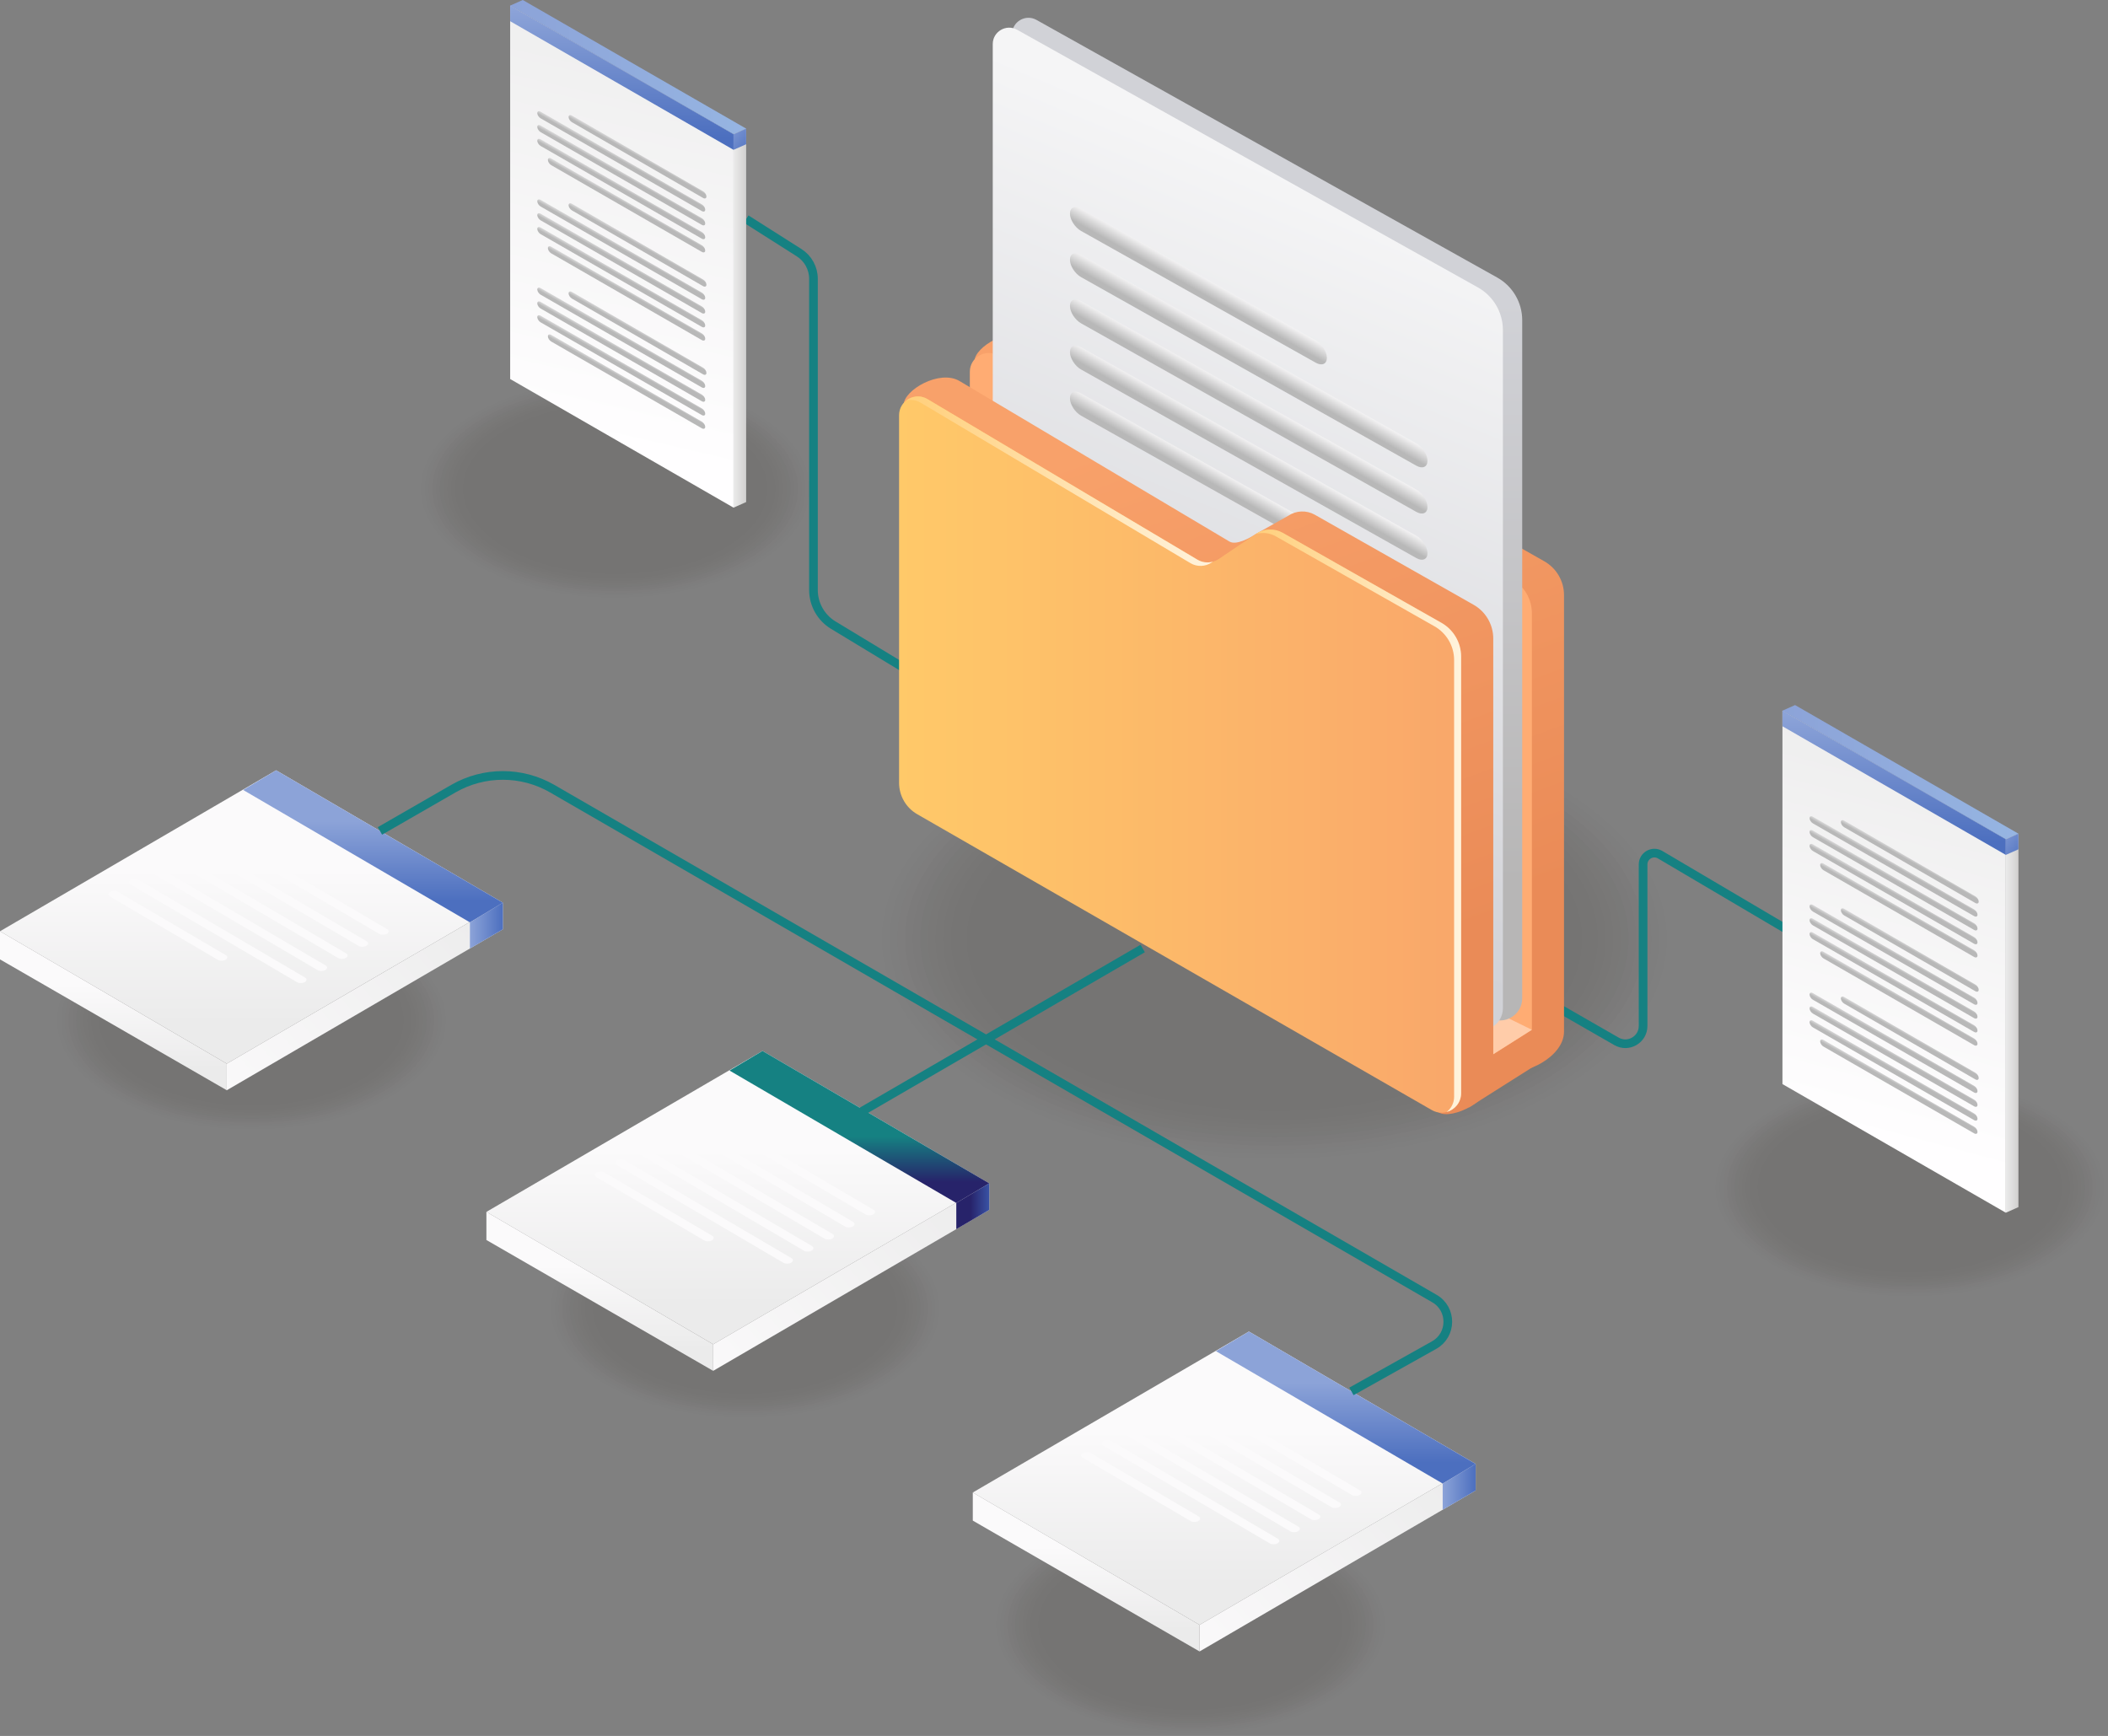 <?xml version="1.0" encoding="UTF-8"?><svg id="Layer_2" xmlns="http://www.w3.org/2000/svg" xmlns:xlink="http://www.w3.org/1999/xlink" viewBox="0 0 2432.36 2003.2"><rect x="0" y="0" width="2432.36" height="2003.2" fill="#808080" stroke="none"/><defs><style>.cls-1{fill:url(#linear-gradient-38);}.cls-1,.cls-2,.cls-3,.cls-4,.cls-5,.cls-6,.cls-7,.cls-8,.cls-9,.cls-10,.cls-11,.cls-12,.cls-13,.cls-14,.cls-15,.cls-16,.cls-17,.cls-18,.cls-19,.cls-20,.cls-21,.cls-22,.cls-23,.cls-24,.cls-25,.cls-26,.cls-27,.cls-28,.cls-29,.cls-30,.cls-31,.cls-32,.cls-33,.cls-34,.cls-35,.cls-36,.cls-37,.cls-38,.cls-39,.cls-40,.cls-41,.cls-42,.cls-43,.cls-44,.cls-45,.cls-46,.cls-47,.cls-48,.cls-49,.cls-50,.cls-51,.cls-52,.cls-53,.cls-54,.cls-55,.cls-56,.cls-57,.cls-58,.cls-59,.cls-60,.cls-61,.cls-62,.cls-63,.cls-64,.cls-65,.cls-66,.cls-67,.cls-68,.cls-69,.cls-70,.cls-71,.cls-72,.cls-73,.cls-74,.cls-75,.cls-76,.cls-77,.cls-78,.cls-79,.cls-80,.cls-81,.cls-82,.cls-83,.cls-84,.cls-85,.cls-86,.cls-87,.cls-88,.cls-89,.cls-90,.cls-91,.cls-92,.cls-93,.cls-94,.cls-95,.cls-96,.cls-97,.cls-98,.cls-99,.cls-100,.cls-101,.cls-102,.cls-103,.cls-104,.cls-105,.cls-106,.cls-107,.cls-108,.cls-109,.cls-110,.cls-111,.cls-112,.cls-113,.cls-114,.cls-115,.cls-116{stroke-width:0px;}.cls-2{fill:url(#linear-gradient-12);}.cls-3{opacity:.71;}.cls-3,.cls-4,.cls-7,.cls-20,.cls-31,.cls-32,.cls-33,.cls-35,.cls-40,.cls-47,.cls-55,.cls-56,.cls-61,.cls-64,.cls-70,.cls-79,.cls-80,.cls-83,.cls-87,.cls-89,.cls-92,.cls-96,.cls-101,.cls-105,.cls-116{fill:#190c00;}.cls-4{opacity:.54;}.cls-5{fill:#ea8b57;}.cls-6{fill:url(#linear-gradient-17);}.cls-7{opacity:.42;}.cls-8{fill:url(#linear-gradient-88);}.cls-9{fill:url(#linear-gradient-19);}.cls-10{fill:url(#linear-gradient-33);}.cls-11{fill:url(#linear-gradient);}.cls-12{fill:url(#linear-gradient-62);}.cls-13{fill:url(#linear-gradient-67);}.cls-14{fill:url(#linear-gradient-57);}.cls-15{fill:url(#linear-gradient-21);}.cls-16{fill:url(#linear-gradient-6);}.cls-17{fill:url(#linear-gradient-76);}.cls-18{fill:#ffac73;}.cls-117{fill:none;stroke:#158182;stroke-miterlimit:10;stroke-width:10px;}.cls-19{fill:url(#linear-gradient-42);}.cls-20{opacity:.83;}.cls-21{fill:url(#linear-gradient-15);}.cls-22{fill:url(#linear-gradient-11);}.cls-23{fill:url(#linear-gradient-81);}.cls-24{fill:url(#linear-gradient-73);}.cls-25{fill:url(#linear-gradient-5);}.cls-26{fill:url(#linear-gradient-31);}.cls-27{fill:url(#linear-gradient-71);}.cls-28{fill:url(#linear-gradient-58);}.cls-29{fill:url(#linear-gradient-63);}.cls-30{fill:url(#linear-gradient-34);}.cls-31{opacity:.12;}.cls-32{opacity:.25;}.cls-33{opacity:0;}.cls-34{fill:url(#linear-gradient-41);}.cls-35{opacity:.88;}.cls-36{fill:url(#linear-gradient-40);}.cls-37{fill:url(#linear-gradient-66);}.cls-38{fill:url(#linear-gradient-13);}.cls-39{fill:url(#linear-gradient-23);}.cls-40{opacity:.92;}.cls-41{fill:url(#linear-gradient-25);}.cls-42{fill:url(#linear-gradient-43);}.cls-43{fill:url(#linear-gradient-16);}.cls-44{fill:url(#linear-gradient-22);}.cls-45{fill:url(#linear-gradient-54);}.cls-46{fill:url(#linear-gradient-55);}.cls-48{fill:url(#linear-gradient-35);}.cls-49{fill:url(#linear-gradient-50);}.cls-50{fill:url(#linear-gradient-32);}.cls-51{fill:url(#linear-gradient-60);}.cls-52{fill:#ffcca9;}.cls-53{fill:url(#linear-gradient-59);}.cls-54{fill:url(#linear-gradient-20);}.cls-55{opacity:.46;}.cls-56{opacity:.21;}.cls-57{fill:url(#linear-gradient-14);}.cls-58{fill:url(#linear-gradient-2);}.cls-59{fill:url(#linear-gradient-52);}.cls-60{fill:url(#linear-gradient-45);}.cls-61{opacity:.75;}.cls-62{fill:url(#linear-gradient-7);}.cls-63{fill:url(#linear-gradient-39);}.cls-64{opacity:.62;}.cls-65{fill:url(#linear-gradient-3);}.cls-66{fill:url(#linear-gradient-77);}.cls-67{fill:url(#linear-gradient-69);}.cls-118{opacity:.1;}.cls-68{fill:url(#linear-gradient-9);}.cls-69{fill:url(#linear-gradient-27);}.cls-70{opacity:.33;}.cls-71{fill:url(#linear-gradient-82);}.cls-72{fill:url(#linear-gradient-83);}.cls-73{fill:url(#linear-gradient-53);}.cls-74{fill:url(#linear-gradient-85);}.cls-75{fill:url(#linear-gradient-65);}.cls-76{fill:url(#linear-gradient-36);}.cls-77{fill:url(#linear-gradient-48);}.cls-78{fill:url(#linear-gradient-49);}.cls-79{opacity:.38;}.cls-80{opacity:.5;}.cls-81{fill:url(#linear-gradient-8);}.cls-82{fill:url(#linear-gradient-47);}.cls-83{opacity:.79;}.cls-84{fill:url(#linear-gradient-24);}.cls-85{fill:url(#linear-gradient-26);}.cls-86{fill:url(#linear-gradient-61);}.cls-87{opacity:.04;}.cls-88{fill:url(#linear-gradient-18);}.cls-89{opacity:.96;}.cls-90{fill:url(#linear-gradient-51);}.cls-91{fill:url(#linear-gradient-30);}.cls-92{opacity:.58;}.cls-93{fill:url(#linear-gradient-44);}.cls-94{fill:url(#linear-gradient-84);}.cls-95{fill:url(#linear-gradient-68);}.cls-96{opacity:.08;}.cls-97{fill:url(#linear-gradient-72);}.cls-98{fill:url(#linear-gradient-29);}.cls-99{fill:url(#linear-gradient-46);}.cls-100{fill:url(#linear-gradient-64);}.cls-101{opacity:.17;}.cls-102{fill:url(#linear-gradient-28);}.cls-103{fill:url(#linear-gradient-56);}.cls-104{fill:url(#linear-gradient-10);}.cls-105{opacity:.29;}.cls-106{fill:url(#linear-gradient-87);}.cls-107{fill:url(#linear-gradient-70);}.cls-108{fill:url(#linear-gradient-78);}.cls-109{fill:url(#linear-gradient-86);}.cls-110{fill:url(#linear-gradient-74);}.cls-111{fill:url(#linear-gradient-4);}.cls-112{fill:url(#linear-gradient-37);}.cls-113{fill:url(#linear-gradient-80);}.cls-114{fill:url(#linear-gradient-79);}.cls-115{fill:url(#linear-gradient-75);}.cls-116{opacity:.67;}</style><linearGradient id="linear-gradient" x1="19643.5" y1="456.9" x2="19411.92" y2="1089.88" gradientTransform="translate(21013.29) rotate(-180) scale(1 -1)" gradientUnits="userSpaceOnUse"><stop offset="0" stop-color="#f8a16a"/><stop offset="1" stop-color="#ea8b57"/></linearGradient><linearGradient id="linear-gradient-2" x1="19551.17" y1="347.09" x2="19551.17" y2="1017.55" gradientTransform="translate(21013.29) rotate(-180) scale(1 -1)" gradientUnits="userSpaceOnUse"><stop offset="0" stop-color="#d1d2d7"/><stop offset="1" stop-color="#b7b6b6"/></linearGradient><linearGradient id="linear-gradient-3" x1="19721.88" y1="962.31" x2="19421.39" y2="244.61" gradientTransform="translate(21013.29) rotate(-180) scale(1 -1)" gradientUnits="userSpaceOnUse"><stop offset="0" stop-color="#d1d2d7"/><stop offset="1" stop-color="#f5f5f6"/></linearGradient><linearGradient id="linear-gradient-4" x1="-4441.92" y1="5616.64" x2="-4441.92" y2="5593.16" gradientTransform="translate(5824.75 -2767.57) rotate(29.45) scale(1.15 .87) skewX(23.18)" gradientUnits="userSpaceOnUse"><stop offset="0" stop-color="#b8b8b8"/><stop offset="1" stop-color="#fffeff"/></linearGradient><linearGradient id="linear-gradient-5" x1="-4383.88" y1="5669.93" x2="-4383.88" y2="5646.45" xlink:href="#linear-gradient-4"/><linearGradient id="linear-gradient-6" x1="-4383.88" y1="5723.22" x2="-4383.88" y2="5699.75" xlink:href="#linear-gradient-4"/><linearGradient id="linear-gradient-7" x1="-4383.88" y1="5776.52" x2="-4383.88" y2="5753.04" xlink:href="#linear-gradient-4"/><linearGradient id="linear-gradient-8" x1="-4404.34" y1="5829.81" x2="-4404.34" y2="5806.33" xlink:href="#linear-gradient-4"/><linearGradient id="linear-gradient-9" x1="19725.15" y1="507.04" x2="19493.57" y2="1140.02" xlink:href="#linear-gradient"/><linearGradient id="linear-gradient-10" x1="19327.36" y1="870.77" x2="19975.88" y2="870.77" gradientTransform="translate(21013.29) rotate(-180) scale(1 -1)" gradientUnits="userSpaceOnUse"><stop offset="0" stop-color="#f9a76a"/><stop offset="1" stop-color="#ffc969"/></linearGradient><linearGradient id="linear-gradient-11" x1="19613.75" y1="555.28" x2="19967.63" y2="555.28" gradientTransform="translate(21013.29) rotate(-180) scale(1 -1)" gradientUnits="userSpaceOnUse"><stop offset="0" stop-color="#fff3dd"/><stop offset="1" stop-color="#ffcf7b"/></linearGradient><linearGradient id="linear-gradient-12" x1="19327.36" y1="947.15" x2="19564.55" y2="947.15" xlink:href="#linear-gradient-11"/><linearGradient id="linear-gradient-13" x1="2267.43" y1="805.05" x2="2132.8" y2="1306.29" gradientUnits="userSpaceOnUse"><stop offset="0" stop-color="#ebebeb"/><stop offset="1" stop-color="#fffeff"/></linearGradient><linearGradient id="linear-gradient-14" x1="13284.88" y1="891.06" x2="13557.18" y2="891.06" gradientTransform="translate(15613.9) rotate(-180) scale(1 -1)" gradientUnits="userSpaceOnUse"><stop offset="0" stop-color="#96b5e2"/><stop offset="1" stop-color="#8ca3d8"/></linearGradient><linearGradient id="linear-gradient-15" x1="-3165.58" y1="1180.75" x2="-3151.02" y2="1180.75" gradientTransform="translate(5480.04)" gradientUnits="userSpaceOnUse"><stop offset="0" stop-color="#ebebeb"/><stop offset="1" stop-color="#d1d0cf"/></linearGradient><linearGradient id="linear-gradient-16" x1="-3276.39" y1="5616.26" x2="-3276.39" y2="5607.74" gradientTransform="translate(5480.04 -2767.57) rotate(29.45) scale(1.15 .87) skewX(23.18)" xlink:href="#linear-gradient-4"/><linearGradient id="linear-gradient-17" x1="-3295.15" y1="5632.18" x2="-3295.15" y2="5623.66" gradientTransform="translate(5480.04 -2767.57) rotate(29.45) scale(1.15 .87) skewX(23.18)" xlink:href="#linear-gradient-4"/><linearGradient id="linear-gradient-18" x1="-3295.15" y1="5648.12" x2="-3295.15" y2="5639.6" gradientTransform="translate(5480.04 -2767.57) rotate(29.45) scale(1.15 .87) skewX(23.18)" xlink:href="#linear-gradient-4"/><linearGradient id="linear-gradient-19" x1="-3295.15" y1="5664.06" x2="-3295.15" y2="5655.54" gradientTransform="translate(5480.04 -2767.57) rotate(29.45) scale(1.15 .87) skewX(23.18)" xlink:href="#linear-gradient-4"/><linearGradient id="linear-gradient-20" x1="-3289.03" y1="5679.31" x2="-3289.03" y2="5670.79" gradientTransform="translate(5480.04 -2767.57) rotate(29.45) scale(1.15 .87) skewX(23.18)" xlink:href="#linear-gradient-4"/><linearGradient id="linear-gradient-21" x1="-3276.39" y1="5718.03" x2="-3276.39" y2="5709.51" gradientTransform="translate(5480.04 -2767.57) rotate(29.45) scale(1.15 .87) skewX(23.18)" xlink:href="#linear-gradient-4"/><linearGradient id="linear-gradient-22" x1="-3295.15" y1="5733.94" x2="-3295.15" y2="5725.42" gradientTransform="translate(5480.04 -2767.57) rotate(29.45) scale(1.15 .87) skewX(23.18)" xlink:href="#linear-gradient-4"/><linearGradient id="linear-gradient-23" x1="-3295.15" y1="5749.89" x2="-3295.15" y2="5741.37" gradientTransform="translate(5480.04 -2767.57) rotate(29.45) scale(1.15 .87) skewX(23.18)" xlink:href="#linear-gradient-4"/><linearGradient id="linear-gradient-24" x1="-3295.15" y1="5765.83" x2="-3295.15" y2="5757.31" gradientTransform="translate(5480.04 -2767.57) rotate(29.45) scale(1.15 .87) skewX(23.18)" xlink:href="#linear-gradient-4"/><linearGradient id="linear-gradient-25" x1="-3289.03" y1="5781.08" x2="-3289.03" y2="5772.56" gradientTransform="translate(5480.04 -2767.57) rotate(29.45) scale(1.15 .87) skewX(23.18)" xlink:href="#linear-gradient-4"/><linearGradient id="linear-gradient-26" x1="-3276.39" y1="5819.8" x2="-3276.39" y2="5811.28" gradientTransform="translate(5480.04 -2767.57) rotate(29.45) scale(1.15 .87) skewX(23.18)" xlink:href="#linear-gradient-4"/><linearGradient id="linear-gradient-27" x1="-3295.15" y1="5835.71" x2="-3295.15" y2="5827.19" gradientTransform="translate(5480.04 -2767.57) rotate(29.45) scale(1.15 .87) skewX(23.18)" xlink:href="#linear-gradient-4"/><linearGradient id="linear-gradient-28" x1="-3295.15" y1="5851.66" x2="-3295.15" y2="5843.13" gradientTransform="translate(5480.04 -2767.57) rotate(29.45) scale(1.15 .87) skewX(23.18)" xlink:href="#linear-gradient-4"/><linearGradient id="linear-gradient-29" x1="-3295.15" y1="5867.6" x2="-3295.15" y2="5859.08" gradientTransform="translate(5480.04 -2767.57) rotate(29.45) scale(1.15 .87) skewX(23.18)" xlink:href="#linear-gradient-4"/><linearGradient id="linear-gradient-30" x1="-3289.03" y1="5882.85" x2="-3289.03" y2="5874.33" gradientTransform="translate(5480.04 -2767.57) rotate(29.45) scale(1.15 .87) skewX(23.18)" xlink:href="#linear-gradient-4"/><linearGradient id="linear-gradient-31" x1="-3294.45" y1="972.36" x2="-3294.45" y2="825.28" gradientTransform="translate(5480.04)" gradientUnits="userSpaceOnUse"><stop offset="0" stop-color="#4c6fbf"/><stop offset="1" stop-color="#8ca3d8"/></linearGradient><linearGradient id="linear-gradient-32" x1="-3141.36" y1="986.77" x2="-3177.94" y2="959.82" xlink:href="#linear-gradient-31"/><linearGradient id="linear-gradient-33" x1="799.65" y1="-58.34" x2="669.16" y2="505.04" xlink:href="#linear-gradient-13"/><linearGradient id="linear-gradient-34" x1="14752.93" y1="77.44" x2="15025.23" y2="77.44" xlink:href="#linear-gradient-14"/><linearGradient id="linear-gradient-35" x1="-4633.63" y1="367.13" x2="-4619.07" y2="367.13" xlink:href="#linear-gradient-15"/><linearGradient id="linear-gradient-36" x1="-4744.44" y1="5631.65" x2="-4744.44" y2="5623.13" gradientTransform="translate(5480.04 -2767.57) rotate(29.45) scale(1.15 .87) skewX(23.18)" xlink:href="#linear-gradient-4"/><linearGradient id="linear-gradient-37" x1="-4763.2" y1="5647.56" x2="-4763.2" y2="5639.04" gradientTransform="translate(5480.04 -2767.57) rotate(29.45) scale(1.15 .87) skewX(23.18)" xlink:href="#linear-gradient-4"/><linearGradient id="linear-gradient-38" x1="-4763.2" y1="5663.51" x2="-4763.2" y2="5654.99" gradientTransform="translate(5480.04 -2767.57) rotate(29.45) scale(1.15 .87) skewX(23.18)" xlink:href="#linear-gradient-4"/><linearGradient id="linear-gradient-39" x1="-4763.2" y1="5679.45" x2="-4763.2" y2="5670.93" gradientTransform="translate(5480.04 -2767.57) rotate(29.45) scale(1.15 .87) skewX(23.18)" xlink:href="#linear-gradient-4"/><linearGradient id="linear-gradient-40" x1="-4757.08" y1="5694.7" x2="-4757.08" y2="5686.18" gradientTransform="translate(5480.04 -2767.57) rotate(29.45) scale(1.15 .87) skewX(23.18)" xlink:href="#linear-gradient-4"/><linearGradient id="linear-gradient-41" x1="-4744.44" y1="5733.42" x2="-4744.44" y2="5724.9" gradientTransform="translate(5480.04 -2767.57) rotate(29.45) scale(1.15 .87) skewX(23.18)" xlink:href="#linear-gradient-4"/><linearGradient id="linear-gradient-42" x1="-4763.2" y1="5749.33" x2="-4763.2" y2="5740.81" gradientTransform="translate(5480.04 -2767.57) rotate(29.45) scale(1.15 .87) skewX(23.18)" xlink:href="#linear-gradient-4"/><linearGradient id="linear-gradient-43" x1="-4763.2" y1="5765.27" x2="-4763.2" y2="5756.75" gradientTransform="translate(5480.04 -2767.57) rotate(29.45) scale(1.15 .87) skewX(23.18)" xlink:href="#linear-gradient-4"/><linearGradient id="linear-gradient-44" x1="-4763.2" y1="5781.22" x2="-4763.2" y2="5772.7" gradientTransform="translate(5480.04 -2767.57) rotate(29.45) scale(1.15 .87) skewX(23.18)" xlink:href="#linear-gradient-4"/><linearGradient id="linear-gradient-45" x1="-4757.08" y1="5796.47" x2="-4757.08" y2="5787.95" gradientTransform="translate(5480.04 -2767.57) rotate(29.45) scale(1.15 .87) skewX(23.18)" xlink:href="#linear-gradient-4"/><linearGradient id="linear-gradient-46" x1="-4744.44" y1="5835.18" x2="-4744.44" y2="5826.67" gradientTransform="translate(5480.04 -2767.57) rotate(29.45) scale(1.15 .87) skewX(23.18)" xlink:href="#linear-gradient-4"/><linearGradient id="linear-gradient-47" x1="-4763.2" y1="5851.1" x2="-4763.2" y2="5842.58" gradientTransform="translate(5480.04 -2767.57) rotate(29.45) scale(1.15 .87) skewX(23.18)" xlink:href="#linear-gradient-4"/><linearGradient id="linear-gradient-48" x1="-4763.2" y1="5867.04" x2="-4763.2" y2="5858.52" gradientTransform="translate(5480.04 -2767.57) rotate(29.45) scale(1.15 .87) skewX(23.18)" xlink:href="#linear-gradient-4"/><linearGradient id="linear-gradient-49" x1="-4763.2" y1="5882.99" x2="-4763.2" y2="5874.47" gradientTransform="translate(5480.04 -2767.57) rotate(29.45) scale(1.15 .87) skewX(23.18)" xlink:href="#linear-gradient-4"/><linearGradient id="linear-gradient-50" x1="-4757.08" y1="5898.24" x2="-4757.08" y2="5889.71" gradientTransform="translate(5480.04 -2767.57) rotate(29.45) scale(1.15 .87) skewX(23.18)" xlink:href="#linear-gradient-4"/><linearGradient id="linear-gradient-51" x1="-4762.5" y1="158.74" x2="-4762.5" y2="11.66" xlink:href="#linear-gradient-31"/><linearGradient id="linear-gradient-52" x1="-4609.41" y1="173.15" x2="-4645.99" y2="146.2" xlink:href="#linear-gradient-31"/><linearGradient id="linear-gradient-53" x1="1843.67" y1="1180.97" x2="1843.67" y2="1002.95" gradientTransform="translate(-1553.53)" gradientUnits="userSpaceOnUse"><stop offset="0" stop-color="#ebebeb"/><stop offset="1" stop-color="#fbfafb"/></linearGradient><linearGradient id="linear-gradient-54" x1="1684.36" y1="1232.93" x2="1684.36" y2="1136.46" xlink:href="#linear-gradient-53"/><linearGradient id="linear-gradient-55" x1="2129.67" y1="1016.43" x2="1806.2" y2="1294.67" xlink:href="#linear-gradient-53"/><linearGradient id="linear-gradient-56" x1="1964.9" y1="1043.38" x2="1964.9" y2="963.03" xlink:href="#linear-gradient-53"/><linearGradient id="linear-gradient-57" x1="1983.93" y1="1040.27" x2="1983.93" y2="948.02" gradientTransform="translate(-1553.53)" xlink:href="#linear-gradient-31"/><linearGradient id="linear-gradient-58" x1="16609.21" y1="1068.15" x2="16647.28" y2="1068.15" gradientTransform="translate(17189.49) rotate(-180) scale(1 -1)" xlink:href="#linear-gradient-31"/><linearGradient id="linear-gradient-59" x1="1377.23" y1="2594.18" x2="1377.23" y2="2604.27" gradientTransform="translate(1499.64 -938.09) rotate(30.41) scale(.93 .87) skewX(-27.69)" gradientUnits="userSpaceOnUse"><stop offset="0" stop-color="#b6b5b4"/><stop offset="1" stop-color="#fbfafb"/></linearGradient><linearGradient id="linear-gradient-60" x1="1359.24" y1="2621.67" x2="1359.24" y2="2631.76" xlink:href="#linear-gradient-59"/><linearGradient id="linear-gradient-61" x1="1359.24" y1="2649.17" x2="1359.24" y2="2659.25" xlink:href="#linear-gradient-59"/><linearGradient id="linear-gradient-62" x1="1359.24" y1="2676.66" x2="1359.24" y2="2686.75" xlink:href="#linear-gradient-59"/><linearGradient id="linear-gradient-63" x1="1359.24" y1="2704.15" x2="1359.24" y2="2714.24" xlink:href="#linear-gradient-59"/><linearGradient id="linear-gradient-64" x1="1316.9" y1="2731.65" x2="1316.9" y2="2741.74" xlink:href="#linear-gradient-59"/><linearGradient id="linear-gradient-65" x1="2404.9" y1="1504.79" x2="2404.9" y2="1326.77" xlink:href="#linear-gradient-53"/><linearGradient id="linear-gradient-66" x1="2245.6" y1="1556.74" x2="2245.6" y2="1460.27" xlink:href="#linear-gradient-53"/><linearGradient id="linear-gradient-67" x1="2690.91" y1="1340.25" x2="2367.43" y2="1618.49" xlink:href="#linear-gradient-53"/><linearGradient id="linear-gradient-68" x1="2526.14" y1="1367.19" x2="2526.14" y2="1286.85" xlink:href="#linear-gradient-53"/><linearGradient id="linear-gradient-69" x1="2545.17" y1="1364.08" x2="2545.17" y2="1271.83" gradientTransform="translate(-1553.53)" gradientUnits="userSpaceOnUse"><stop offset="0" stop-color="#27236a"/><stop offset=".57" stop-color="#158182"/></linearGradient><linearGradient id="linear-gradient-70" x1="16047.98" y1="1391.96" x2="16086.04" y2="1391.96" gradientTransform="translate(17189.49) rotate(-180) scale(1 -1)" gradientUnits="userSpaceOnUse"><stop offset="0" stop-color="#3953a5"/><stop offset=".57" stop-color="#27236a"/></linearGradient><linearGradient id="linear-gradient-71" x1="2073.55" y1="2588.6" x2="2073.55" y2="2598.69" xlink:href="#linear-gradient-59"/><linearGradient id="linear-gradient-72" x1="2055.56" y1="2616.09" x2="2055.56" y2="2626.18" xlink:href="#linear-gradient-59"/><linearGradient id="linear-gradient-73" x1="2055.56" y1="2643.59" x2="2055.56" y2="2653.68" xlink:href="#linear-gradient-59"/><linearGradient id="linear-gradient-74" x1="2055.56" y1="2671.08" x2="2055.56" y2="2681.17" xlink:href="#linear-gradient-59"/><linearGradient id="linear-gradient-75" x1="2055.56" y1="2698.57" x2="2055.56" y2="2708.66" xlink:href="#linear-gradient-59"/><linearGradient id="linear-gradient-76" x1="2013.22" y1="2726.07" x2="2013.22" y2="2736.16" xlink:href="#linear-gradient-59"/><linearGradient id="linear-gradient-77" x1="2966.14" y1="1828.6" x2="2966.14" y2="1650.58" xlink:href="#linear-gradient-53"/><linearGradient id="linear-gradient-78" x1="2806.84" y1="1880.55" x2="2806.84" y2="1784.08" xlink:href="#linear-gradient-53"/><linearGradient id="linear-gradient-79" x1="3252.15" y1="1664.06" x2="2928.67" y2="1942.3" xlink:href="#linear-gradient-53"/><linearGradient id="linear-gradient-80" x1="3087.38" y1="1691.01" x2="3087.38" y2="1610.66" xlink:href="#linear-gradient-53"/><linearGradient id="linear-gradient-81" x1="3106.41" y1="1687.9" x2="3106.41" y2="1595.64" gradientTransform="translate(-1553.53)" xlink:href="#linear-gradient-31"/><linearGradient id="linear-gradient-82" x1="15486.74" y1="1715.78" x2="15524.8" y2="1715.78" gradientTransform="translate(17189.49) rotate(-180) scale(1 -1)" xlink:href="#linear-gradient-31"/><linearGradient id="linear-gradient-83" x1="2769.87" y1="2583.02" x2="2769.87" y2="2593.11" xlink:href="#linear-gradient-59"/><linearGradient id="linear-gradient-84" x1="2751.89" y1="2610.51" x2="2751.89" y2="2620.6" xlink:href="#linear-gradient-59"/><linearGradient id="linear-gradient-85" x1="2751.89" y1="2638.01" x2="2751.89" y2="2648.1" xlink:href="#linear-gradient-59"/><linearGradient id="linear-gradient-86" x1="2751.88" y1="2665.5" x2="2751.88" y2="2675.59" xlink:href="#linear-gradient-59"/><linearGradient id="linear-gradient-87" x1="2751.88" y1="2692.99" x2="2751.88" y2="2703.08" xlink:href="#linear-gradient-59"/><linearGradient id="linear-gradient-88" x1="2709.54" y1="2720.49" x2="2709.54" y2="2730.58" xlink:href="#linear-gradient-59"/></defs><g id="Layer_4"><g class="cls-118"><ellipse class="cls-33" cx="1373.66" cy="1875.07" rx="228.7" ry="128.13"/><ellipse class="cls-87" cx="1373.66" cy="1875.07" rx="224.31" ry="125.66"/><ellipse class="cls-96" cx="1373.66" cy="1875.07" rx="219.91" ry="123.2"/><ellipse class="cls-31" cx="1373.66" cy="1875.07" rx="215.51" ry="120.73"/><ellipse class="cls-101" cx="1373.66" cy="1875.07" rx="211.11" ry="118.27"/><ellipse class="cls-56" cx="1373.66" cy="1875.07" rx="206.71" ry="115.8"/><ellipse class="cls-32" cx="1373.66" cy="1875.07" rx="202.31" ry="113.34"/><ellipse class="cls-105" cx="1373.66" cy="1875.07" rx="197.91" ry="110.87"/><ellipse class="cls-70" cx="1373.66" cy="1875.07" rx="193.51" ry="108.41"/><ellipse class="cls-79" cx="1373.66" cy="1875.07" rx="189.11" ry="105.95"/><ellipse class="cls-7" cx="1373.66" cy="1875.07" rx="184.71" ry="103.48"/><ellipse class="cls-55" cx="1373.66" cy="1875.07" rx="180.31" ry="101.02"/><ellipse class="cls-80" cx="1373.66" cy="1875.07" rx="175.91" ry="98.55"/><ellipse class="cls-4" cx="1373.66" cy="1875.07" rx="171.52" ry="96.09"/><ellipse class="cls-92" cx="1373.66" cy="1875.07" rx="167.12" ry="93.62"/><ellipse class="cls-64" cx="1373.66" cy="1875.07" rx="162.72" ry="91.16"/><ellipse class="cls-116" cx="1373.66" cy="1875.07" rx="158.32" ry="88.69"/><ellipse class="cls-3" cx="1373.66" cy="1875.07" rx="153.92" ry="86.23"/><ellipse class="cls-61" cx="1373.66" cy="1875.07" rx="149.52" ry="83.76"/><ellipse class="cls-83" cx="1373.66" cy="1875.07" rx="145.12" ry="81.3"/><ellipse class="cls-20" cx="1373.66" cy="1875.07" rx="140.72" ry="78.84"/><ellipse class="cls-35" cx="1373.66" cy="1875.07" rx="136.32" ry="76.37"/><ellipse class="cls-40" cx="1373.66" cy="1875.07" rx="131.92" ry="73.91"/><ellipse class="cls-89" cx="1373.66" cy="1875.07" rx="127.52" ry="71.44"/><ellipse class="cls-47" cx="1373.66" cy="1875.07" rx="123.13" ry="68.98"/></g><g class="cls-118"><ellipse class="cls-33" cx="2203.65" cy="1370.16" rx="228.7" ry="128.13"/><ellipse class="cls-87" cx="2203.65" cy="1370.16" rx="224.31" ry="125.66"/><ellipse class="cls-96" cx="2203.65" cy="1370.16" rx="219.91" ry="123.2"/><ellipse class="cls-31" cx="2203.65" cy="1370.16" rx="215.51" ry="120.73"/><ellipse class="cls-101" cx="2203.65" cy="1370.16" rx="211.11" ry="118.27"/><ellipse class="cls-56" cx="2203.65" cy="1370.16" rx="206.71" ry="115.8"/><ellipse class="cls-32" cx="2203.65" cy="1370.16" rx="202.31" ry="113.34"/><ellipse class="cls-105" cx="2203.65" cy="1370.16" rx="197.91" ry="110.87"/><ellipse class="cls-70" cx="2203.65" cy="1370.16" rx="193.51" ry="108.41"/><ellipse class="cls-79" cx="2203.65" cy="1370.16" rx="189.11" ry="105.95"/><ellipse class="cls-7" cx="2203.65" cy="1370.16" rx="184.71" ry="103.48"/><ellipse class="cls-55" cx="2203.65" cy="1370.16" rx="180.31" ry="101.02"/><ellipse class="cls-80" cx="2203.65" cy="1370.16" rx="175.91" ry="98.55"/><ellipse class="cls-4" cx="2203.65" cy="1370.16" rx="171.52" ry="96.09"/><ellipse class="cls-92" cx="2203.65" cy="1370.16" rx="167.12" ry="93.62"/><ellipse class="cls-64" cx="2203.65" cy="1370.16" rx="162.72" ry="91.16"/><ellipse class="cls-116" cx="2203.65" cy="1370.16" rx="158.32" ry="88.69"/><ellipse class="cls-3" cx="2203.65" cy="1370.16" rx="153.92" ry="86.23"/><ellipse class="cls-61" cx="2203.65" cy="1370.16" rx="149.52" ry="83.76"/><ellipse class="cls-83" cx="2203.65" cy="1370.16" rx="145.12" ry="81.3"/><ellipse class="cls-20" cx="2203.65" cy="1370.16" rx="140.72" ry="78.84"/><ellipse class="cls-35" cx="2203.65" cy="1370.16" rx="136.32" ry="76.37"/><ellipse class="cls-40" cx="2203.65" cy="1370.16" rx="131.92" ry="73.91"/><ellipse class="cls-89" cx="2203.65" cy="1370.16" rx="127.52" ry="71.44"/><ellipse class="cls-47" cx="2203.65" cy="1370.16" rx="123.13" ry="68.98"/></g><g class="cls-118"><ellipse class="cls-33" cx="709.91" cy="564.08" rx="228.7" ry="128.13"/><ellipse class="cls-87" cx="709.91" cy="564.08" rx="224.31" ry="125.66"/><ellipse class="cls-96" cx="709.91" cy="564.08" rx="219.91" ry="123.2"/><ellipse class="cls-31" cx="709.91" cy="564.08" rx="215.51" ry="120.73"/><ellipse class="cls-101" cx="709.91" cy="564.08" rx="211.11" ry="118.27"/><ellipse class="cls-56" cx="709.91" cy="564.08" rx="206.71" ry="115.8"/><ellipse class="cls-32" cx="709.91" cy="564.08" rx="202.31" ry="113.34"/><ellipse class="cls-105" cx="709.91" cy="564.08" rx="197.91" ry="110.87"/><ellipse class="cls-70" cx="709.91" cy="564.08" rx="193.51" ry="108.41"/><ellipse class="cls-79" cx="709.91" cy="564.08" rx="189.11" ry="105.95"/><ellipse class="cls-7" cx="709.91" cy="564.08" rx="184.71" ry="103.48"/><ellipse class="cls-55" cx="709.91" cy="564.08" rx="180.31" ry="101.02"/><ellipse class="cls-80" cx="709.91" cy="564.08" rx="175.91" ry="98.55"/><ellipse class="cls-4" cx="709.91" cy="564.08" rx="171.52" ry="96.09"/><ellipse class="cls-92" cx="709.91" cy="564.08" rx="167.12" ry="93.62"/><ellipse class="cls-64" cx="709.91" cy="564.08" rx="162.72" ry="91.16"/><ellipse class="cls-116" cx="709.91" cy="564.08" rx="158.32" ry="88.69"/><ellipse class="cls-3" cx="709.91" cy="564.08" rx="153.92" ry="86.23"/><ellipse class="cls-61" cx="709.91" cy="564.08" rx="149.52" ry="83.76"/><ellipse class="cls-83" cx="709.91" cy="564.08" rx="145.12" ry="81.3"/><ellipse class="cls-20" cx="709.91" cy="564.08" rx="140.72" ry="78.84"/><ellipse class="cls-35" cx="709.91" cy="564.08" rx="136.32" ry="76.37"/><ellipse class="cls-40" cx="709.91" cy="564.08" rx="131.92" ry="73.91"/><ellipse class="cls-89" cx="709.91" cy="564.08" rx="127.52" ry="71.44"/><ellipse class="cls-47" cx="709.91" cy="564.08" rx="123.13" ry="68.98"/></g><g class="cls-118"><ellipse class="cls-33" cx="859.81" cy="1510.12" rx="228.7" ry="128.13"/><ellipse class="cls-87" cx="859.81" cy="1510.12" rx="224.31" ry="125.66"/><ellipse class="cls-96" cx="859.81" cy="1510.12" rx="219.91" ry="123.2"/><ellipse class="cls-31" cx="859.81" cy="1510.12" rx="215.51" ry="120.73"/><ellipse class="cls-101" cx="859.81" cy="1510.12" rx="211.11" ry="118.27"/><ellipse class="cls-56" cx="859.81" cy="1510.12" rx="206.71" ry="115.8"/><ellipse class="cls-32" cx="859.81" cy="1510.12" rx="202.31" ry="113.34"/><ellipse class="cls-105" cx="859.81" cy="1510.12" rx="197.91" ry="110.87"/><ellipse class="cls-70" cx="859.81" cy="1510.12" rx="193.51" ry="108.41"/><ellipse class="cls-79" cx="859.81" cy="1510.12" rx="189.11" ry="105.95"/><ellipse class="cls-7" cx="859.81" cy="1510.12" rx="184.71" ry="103.48"/><ellipse class="cls-55" cx="859.81" cy="1510.12" rx="180.31" ry="101.02"/><ellipse class="cls-80" cx="859.81" cy="1510.12" rx="175.91" ry="98.55"/><ellipse class="cls-4" cx="859.81" cy="1510.12" rx="171.52" ry="96.09"/><ellipse class="cls-92" cx="859.81" cy="1510.12" rx="167.12" ry="93.62"/><ellipse class="cls-64" cx="859.81" cy="1510.12" rx="162.72" ry="91.16"/><ellipse class="cls-116" cx="859.81" cy="1510.12" rx="158.32" ry="88.69"/><ellipse class="cls-3" cx="859.81" cy="1510.12" rx="153.92" ry="86.23"/><ellipse class="cls-61" cx="859.81" cy="1510.12" rx="149.52" ry="83.76"/><ellipse class="cls-83" cx="859.81" cy="1510.12" rx="145.12" ry="81.3"/><ellipse class="cls-20" cx="859.81" cy="1510.12" rx="140.72" ry="78.84"/><ellipse class="cls-35" cx="859.81" cy="1510.12" rx="136.32" ry="76.37"/><ellipse class="cls-40" cx="859.81" cy="1510.12" rx="131.92" ry="73.91"/><ellipse class="cls-89" cx="859.81" cy="1510.12" rx="127.52" ry="71.44"/><ellipse class="cls-47" cx="859.81" cy="1510.12" rx="123.13" ry="68.98"/></g><g class="cls-118"><ellipse class="cls-33" cx="290.14" cy="1177.59" rx="228.7" ry="128.13"/><ellipse class="cls-87" cx="290.14" cy="1177.59" rx="224.31" ry="125.66"/><ellipse class="cls-96" cx="290.14" cy="1177.59" rx="219.91" ry="123.2"/><ellipse class="cls-31" cx="290.14" cy="1177.59" rx="215.51" ry="120.73"/><ellipse class="cls-101" cx="290.14" cy="1177.59" rx="211.11" ry="118.27"/><ellipse class="cls-56" cx="290.14" cy="1177.59" rx="206.71" ry="115.8"/><ellipse class="cls-32" cx="290.14" cy="1177.59" rx="202.31" ry="113.34"/><ellipse class="cls-105" cx="290.14" cy="1177.59" rx="197.91" ry="110.87"/><ellipse class="cls-70" cx="290.14" cy="1177.59" rx="193.51" ry="108.41"/><ellipse class="cls-79" cx="290.14" cy="1177.59" rx="189.11" ry="105.95"/><ellipse class="cls-7" cx="290.14" cy="1177.59" rx="184.71" ry="103.48"/><ellipse class="cls-55" cx="290.14" cy="1177.59" rx="180.31" ry="101.02"/><ellipse class="cls-80" cx="290.14" cy="1177.59" rx="175.91" ry="98.55"/><ellipse class="cls-4" cx="290.14" cy="1177.59" rx="171.52" ry="96.09"/><ellipse class="cls-92" cx="290.14" cy="1177.59" rx="167.12" ry="93.62"/><ellipse class="cls-64" cx="290.14" cy="1177.59" rx="162.72" ry="91.16"/><ellipse class="cls-116" cx="290.14" cy="1177.59" rx="158.32" ry="88.69"/><ellipse class="cls-3" cx="290.14" cy="1177.59" rx="153.92" ry="86.23"/><ellipse class="cls-61" cx="290.14" cy="1177.59" rx="149.52" ry="83.76"/><ellipse class="cls-83" cx="290.14" cy="1177.59" rx="145.12" ry="81.3"/><ellipse class="cls-20" cx="290.14" cy="1177.59" rx="140.72" ry="78.84"/><ellipse class="cls-35" cx="290.14" cy="1177.59" rx="136.32" ry="76.37"/><ellipse class="cls-40" cx="290.14" cy="1177.59" rx="131.92" ry="73.91"/><ellipse class="cls-89" cx="290.14" cy="1177.59" rx="127.52" ry="71.44"/><ellipse class="cls-47" cx="290.14" cy="1177.59" rx="123.13" ry="68.98"/></g><g class="cls-118"><ellipse class="cls-33" cx="1470.5" cy="1083.34" rx="461.89" ry="258.76"/><ellipse class="cls-87" cx="1470.5" cy="1083.34" rx="453" ry="253.78"/><ellipse class="cls-96" cx="1470.5" cy="1083.34" rx="444.12" ry="248.81"/><ellipse class="cls-31" cx="1470.5" cy="1083.34" rx="435.23" ry="243.83"/><ellipse class="cls-101" cx="1470.5" cy="1083.34" rx="426.35" ry="238.85"/><ellipse class="cls-56" cx="1470.5" cy="1083.34" rx="417.47" ry="233.87"/><ellipse class="cls-32" cx="1470.5" cy="1083.34" rx="408.58" ry="228.9"/><ellipse class="cls-105" cx="1470.5" cy="1083.34" rx="399.7" ry="223.92"/><ellipse class="cls-70" cx="1470.5" cy="1083.34" rx="390.81" ry="218.94"/><ellipse class="cls-79" cx="1470.5" cy="1083.34" rx="381.93" ry="213.97"/><ellipse class="cls-7" cx="1470.5" cy="1083.34" rx="373.04" ry="208.99"/><ellipse class="cls-55" cx="1470.5" cy="1083.34" rx="364.16" ry="204.01"/><ellipse class="cls-80" cx="1470.5" cy="1083.34" rx="355.27" ry="199.03"/><ellipse class="cls-4" cx="1470.5" cy="1083.34" rx="346.39" ry="194.06"/><ellipse class="cls-92" cx="1470.5" cy="1083.34" rx="337.51" ry="189.08"/><ellipse class="cls-64" cx="1470.5" cy="1083.34" rx="328.62" ry="184.1"/><ellipse class="cls-116" cx="1470.5" cy="1083.34" rx="319.74" ry="179.12"/><ellipse class="cls-3" cx="1470.5" cy="1083.34" rx="310.85" ry="174.15"/><ellipse class="cls-61" cx="1470.5" cy="1083.34" rx="301.97" ry="169.17"/><ellipse class="cls-83" cx="1470.5" cy="1083.34" rx="293.08" ry="164.19"/><ellipse class="cls-20" cx="1470.5" cy="1083.34" rx="284.2" ry="159.22"/><ellipse class="cls-35" cx="1470.5" cy="1083.34" rx="275.31" ry="154.24"/><ellipse class="cls-40" cx="1470.5" cy="1083.34" rx="266.43" ry="149.26"/><ellipse class="cls-89" cx="1470.5" cy="1083.34" rx="257.55" ry="144.28"/><ellipse class="cls-47" cx="1470.5" cy="1083.34" rx="248.66" ry="139.31"/></g><path class="cls-117" d="M1730.69,1124.44l134.56,77.26c13.65,7.84,30.67-2.02,30.67-17.76v-186.42c0-10.09,10.97-16.36,19.66-11.23l239.83,141.54"/><path class="cls-117" d="M860.97,252.81l61.1,38.78c10.3,6.54,16.55,17.9,16.55,30.1v359.11c0,16.6,8.67,31.99,22.87,40.59l123,74.49"/><path class="cls-11" d="M1156.15,832.38l-31.76-415.42c0-16.8,41.39-41.13,64.5-27.36l311.49,185.24c7.6,4.52,23.28-4,30.62-8.94l37.09-20.84c9.19-6.19,21.09-6.64,30.73-1.18l183.13,103.85c14.04,7.96,22.72,22.86,22.72,39.01v503.77c0,29.79-47.77,51.8-62.79,43.17l-564.79-365.09c-12.96-7.45-20.94-21.26-20.94-36.2Z"/><path class="cls-18" d="M1119.06,853.22v-424.16c0-16.8,18.3-27.21,32.74-18.62l311.49,185.24c7.6,4.52,17.13,4.26,24.47-.68l43.24-29.1c9.19-6.19,21.09-6.64,30.73-1.18l183.13,103.85c14.04,7.96,22.72,22.86,22.72,39.01v503.77c0,17.32-18.74,28.16-33.76,19.53l-593.82-341.45c-12.96-7.45-20.94-21.26-20.94-36.2Z"/><polygon class="cls-5" points="1775.58 1226.89 1694.7 1278.07 1694.7 1234.46 1775.58 1183.29 1775.58 1226.89"/><polygon class="cls-52" points="1767.59 1188.35 1723.02 1166.41 1723.02 1216.55 1767.59 1188.35"/><path class="cls-58" d="M1718.39,1174.3l-550.6-307.91V39.46c0-14.44,15.54-23.56,28.14-16.51l531.64,297.31c17.83,9.97,28.87,28.8,28.87,49.23v782.49c0,19.53-21.01,31.85-38.05,22.32Z"/><path class="cls-65" d="M1696.11,1185.7l-550.6-307.91V50.86c0-14.44,15.54-23.55,28.14-16.51l531.64,297.31c17.83,9.97,28.87,28.8,28.87,49.23v782.49c0,19.53-21.01,31.85-38.05,22.32Z"/><path class="cls-111" d="M1518.22,418.57l-270.79-152.05c-7.07-3.99-12.85-13.04-12.85-20.11h0c0-7.07,5.78-9.59,12.85-5.59l270.79,152.05c7.07,3.99,12.85,13.04,12.85,20.11h0c0,7.07-5.78,9.59-12.85,5.59Z"/><path class="cls-25" d="M1634.3,537.41l-386.87-217.6c-7.07-3.99-12.85-13.04-12.85-20.11h0c0-7.07,5.78-9.59,12.85-5.59l386.87,217.6c7.07,3.99,12.85,13.04,12.85,20.11h0c0,7.07-5.78,9.59-12.85,5.59Z"/><path class="cls-16" d="M1634.3,590.71l-386.87-217.6c-7.07-3.99-12.85-13.04-12.85-20.11h0c0-7.07,5.78-9.59,12.85-5.59l386.87,217.6c7.07,3.99,12.85,13.04,12.85,20.11h0c0,7.07-5.78,9.59-12.85,5.59Z"/><path class="cls-62" d="M1634.3,644l-386.87-217.6c-7.07-3.99-12.85-13.04-12.85-20.11h0c0-7.07,5.78-9.59,12.85-5.59l386.87,217.6c7.07,3.99,12.85,13.04,12.85,20.11h0c0,7.07-5.78,9.59-12.85,5.59Z"/><path class="cls-81" d="M1593.39,674.19l-345.96-194.5c-7.07-3.99-12.85-13.04-12.85-20.11h0c0-7.07,5.78-9.59,12.85-5.59l345.96,194.5c7.07,3.99,12.85,13.04,12.85,20.11h0c0,7.07-5.78,9.59-12.85,5.59Z"/><path class="cls-68" d="M1074.5,882.51l-31.76-415.42c0-16.8,41.39-41.13,64.5-27.36l311.49,185.24c7.6,4.52,23.28-4,30.62-8.94l37.09-20.84c9.19-6.19,21.09-6.64,30.73-1.18l183.13,103.85c14.04,7.96,22.72,22.86,22.72,39.01v503.77c0,29.79-47.77,51.8-62.79,43.17l-564.79-365.09c-12.96-7.45-20.94-21.26-20.94-36.2Z"/><path class="cls-104" d="M1037.41,903.36v-424.16c0-16.8,18.3-27.21,32.74-18.62l311.49,185.24c7.6,4.52,17.13,4.26,24.47-.68l43.24-29.1c9.19-6.19,21.09-6.64,30.73-1.18l183.13,103.85c14.04,7.96,22.72,22.86,22.72,39.01v503.77c0,17.32-18.74,28.16-33.76,19.53l-593.82-341.45c-12.96-7.45-20.94-21.26-20.94-36.2Z"/><path class="cls-22" d="M1398.05,649.14c-7.34,4.94-16.87,5.21-24.47.68l-311.49-185.24c-5.32-3.16-11.16-3.73-16.42-2.37,6.64-5.22,16.19-6.57,24.49-1.64l311.49,185.25c5.48,3.26,11.96,3.99,17.9,2.32l-1.5,1.01Z"/><path class="cls-2" d="M1677.86,1265.49v-503.77c0-16.15-8.68-31.04-22.72-39.01l-183.13-103.85c-7.19-4.07-15.63-4.85-23.27-2.42l.62-.41c9.19-6.19,21.09-6.64,30.73-1.18l183.13,103.85c14.04,7.96,22.72,22.86,22.72,39.01v503.77c0,10.94-7.48,19.28-16.76,21.77,5.18-4.02,8.69-10.28,8.69-17.76Z"/><polygon class="cls-38" points="2314.47 968.51 2056.72 820.08 2056.72 1251 2314.47 1399.44 2314.47 968.51"/><polygon class="cls-57" points="2329.02 962.05 2314.47 968.51 2056.72 820.08 2071.27 813.62 2329.02 962.05"/><polygon class="cls-21" points="2314.47 1399.44 2329.02 1392.98 2329.02 962.05 2314.47 968.51 2314.47 1399.44"/><path class="cls-43" d="M2279.33,1042.07l-151.35-87.42c-2.12-1.19-3.85-3.9-3.85-6.02h0c0-2.12,1.73-2.87,3.85-1.67l151.35,87.42c2.12,1.19,3.85,3.9,3.85,6.02h0c0,2.11-1.73,2.87-3.85,1.67Z"/><path class="cls-6" d="M2277.94,1057.2l-186.08-107.03c-2.11-1.19-3.85-3.9-3.85-6.02h0c0-2.12,1.73-2.87,3.85-1.67l186.08,107.03c2.11,1.19,3.85,3.9,3.85,6.02h0c0,2.11-1.73,2.87-3.85,1.67Z"/><path class="cls-88" d="M2277.94,1073.14l-186.08-107.03c-2.11-1.19-3.85-3.9-3.85-6.02h0c0-2.11,1.73-2.87,3.85-1.67l186.08,107.03c2.11,1.19,3.85,3.9,3.85,6.02h0c0,2.12-1.73,2.87-3.85,1.67Z"/><path class="cls-9" d="M2277.94,1089.08l-186.08-107.03c-2.11-1.19-3.85-3.9-3.85-6.02h0c0-2.11,1.73-2.87,3.85-1.67l186.08,107.03c2.11,1.19,3.85,3.9,3.85,6.02h0c0,2.11-1.73,2.87-3.85,1.67Z"/><path class="cls-54" d="M2277.94,1104.33l-173.84-100.12c-2.12-1.19-3.85-3.9-3.85-6.02h0c0-2.12,1.73-2.87,3.85-1.67l173.84,100.12c2.11,1.19,3.85,3.9,3.85,6.02h0c0,2.12-1.73,2.87-3.85,1.67Z"/><path class="cls-15" d="M2279.33,1143.84l-151.35-87.42c-2.12-1.19-3.85-3.9-3.85-6.02h0c0-2.11,1.73-2.87,3.85-1.67l151.35,87.42c2.12,1.19,3.85,3.9,3.85,6.02h0c0,2.11-1.73,2.87-3.85,1.67Z"/><path class="cls-44" d="M2277.94,1158.96l-186.08-107.03c-2.11-1.19-3.85-3.9-3.85-6.02h0c0-2.12,1.73-2.87,3.85-1.67l186.08,107.03c2.11,1.19,3.85,3.9,3.85,6.02h0c0,2.11-1.73,2.87-3.85,1.67Z"/><path class="cls-39" d="M2277.94,1174.91l-186.08-107.03c-2.11-1.19-3.85-3.9-3.85-6.02h0c0-2.11,1.73-2.87,3.85-1.67l186.08,107.03c2.11,1.19,3.85,3.9,3.85,6.02h0c0,2.12-1.73,2.87-3.85,1.67Z"/><path class="cls-84" d="M2277.94,1190.85l-186.08-107.03c-2.11-1.19-3.85-3.9-3.85-6.02h0c0-2.11,1.73-2.87,3.85-1.67l186.08,107.03c2.11,1.19,3.85,3.9,3.85,6.02h0c0,2.11-1.73,2.87-3.85,1.67Z"/><path class="cls-41" d="M2277.94,1206.1l-173.84-100.12c-2.12-1.19-3.85-3.9-3.85-6.02h0c0-2.11,1.73-2.87,3.85-1.67l173.84,100.12c2.11,1.19,3.85,3.9,3.85,6.02h0c0,2.12-1.73,2.87-3.85,1.67Z"/><path class="cls-85" d="M2279.33,1245.6l-151.35-87.42c-2.12-1.19-3.85-3.9-3.85-6.02h0c0-2.12,1.73-2.87,3.85-1.67l151.35,87.42c2.12,1.19,3.85,3.9,3.85,6.02h0c0,2.11-1.73,2.87-3.85,1.67Z"/><path class="cls-69" d="M2277.94,1260.73l-186.08-107.03c-2.11-1.19-3.85-3.9-3.85-6.02h0c0-2.12,1.73-2.87,3.85-1.67l186.08,107.03c2.11,1.19,3.85,3.9,3.85,6.02h0c0,2.11-1.73,2.87-3.85,1.67Z"/><path class="cls-102" d="M2277.94,1276.68l-186.08-107.03c-2.11-1.19-3.85-3.9-3.85-6.02h0c0-2.11,1.73-2.87,3.85-1.67l186.08,107.03c2.11,1.19,3.85,3.9,3.85,6.02h0c0,2.12-1.73,2.87-3.85,1.67Z"/><path class="cls-98" d="M2277.94,1292.62l-186.08-107.03c-2.11-1.19-3.85-3.9-3.85-6.02h0c0-2.11,1.73-2.87,3.85-1.67l186.08,107.03c2.11,1.19,3.85,3.9,3.85,6.02h0c0,2.11-1.73,2.87-3.85,1.67Z"/><path class="cls-91" d="M2277.94,1307.87l-173.84-100.12c-2.12-1.19-3.85-3.9-3.85-6.02h0c0-2.11,1.73-2.87,3.85-1.67l173.84,100.12c2.11,1.19,3.85,3.9,3.85,6.02h0c0,2.12-1.73,2.87-3.85,1.67Z"/><polygon class="cls-26" points="2056.72 838.09 2314.47 986.52 2314.47 968.51 2056.72 820.08 2056.72 838.09"/><polygon class="cls-50" points="2314.47 968.51 2329.02 962.05 2329.02 980.07 2314.47 986.52 2314.47 968.51"/><polygon class="cls-10" points="846.42 154.89 588.67 6.46 588.67 437.38 846.42 585.82 846.42 154.89"/><polygon class="cls-30" points="860.97 148.43 846.42 154.89 588.67 6.46 603.22 0 860.97 148.43"/><polygon class="cls-48" points="846.42 585.82 860.97 579.36 860.97 148.43 846.42 154.89 846.42 585.82"/><path class="cls-76" d="M811.28,228.45l-151.35-87.42c-2.11-1.19-3.85-3.9-3.85-6.02h0c0-2.12,1.73-2.87,3.85-1.67l151.35,87.42c2.11,1.19,3.85,3.9,3.85,6.02h0c0,2.11-1.73,2.87-3.85,1.67Z"/><path class="cls-112" d="M809.89,243.58l-186.08-107.03c-2.11-1.19-3.85-3.9-3.85-6.02h0c0-2.11,1.73-2.87,3.85-1.67l186.08,107.03c2.11,1.19,3.85,3.9,3.85,6.02h0c0,2.12-1.73,2.87-3.85,1.67Z"/><path class="cls-1" d="M809.89,259.52l-186.08-107.03c-2.11-1.19-3.85-3.9-3.85-6.02h0c0-2.11,1.73-2.87,3.85-1.67l186.08,107.03c2.11,1.19,3.85,3.9,3.85,6.02h0c0,2.11-1.73,2.87-3.85,1.67Z"/><path class="cls-63" d="M809.89,275.46l-186.08-107.03c-2.11-1.19-3.85-3.9-3.85-6.02h0c0-2.11,1.73-2.87,3.85-1.67l186.08,107.03c2.11,1.19,3.85,3.9,3.85,6.02h0c0,2.11-1.73,2.87-3.85,1.67Z"/><path class="cls-36" d="M809.89,290.71l-173.84-100.12c-2.11-1.19-3.85-3.9-3.85-6.02h0c0-2.11,1.73-2.87,3.85-1.67l173.84,100.12c2.11,1.19,3.85,3.9,3.85,6.02h0c0,2.11-1.73,2.87-3.85,1.67Z"/><path class="cls-34" d="M811.28,330.21l-151.35-87.42c-2.11-1.19-3.85-3.9-3.85-6.02h0c0-2.11,1.73-2.87,3.85-1.67l151.35,87.42c2.11,1.19,3.85,3.9,3.85,6.02h0c0,2.11-1.73,2.87-3.85,1.67Z"/><path class="cls-19" d="M809.89,345.34l-186.08-107.03c-2.11-1.19-3.85-3.9-3.85-6.02h0c0-2.11,1.73-2.87,3.85-1.67l186.08,107.03c2.11,1.19,3.85,3.9,3.85,6.02h0c0,2.12-1.73,2.87-3.85,1.67Z"/><path class="cls-42" d="M809.89,361.29l-186.08-107.03c-2.11-1.19-3.85-3.9-3.85-6.02h0c0-2.11,1.73-2.87,3.85-1.67l186.08,107.03c2.11,1.19,3.85,3.9,3.85,6.02h0c0,2.11-1.73,2.87-3.85,1.67Z"/><path class="cls-93" d="M809.89,377.23l-186.08-107.03c-2.11-1.19-3.85-3.9-3.85-6.02h0c0-2.12,1.73-2.87,3.85-1.67l186.08,107.03c2.11,1.19,3.85,3.9,3.85,6.02h0c0,2.11-1.73,2.87-3.85,1.67Z"/><path class="cls-60" d="M809.89,392.48l-173.84-100.12c-2.11-1.19-3.85-3.9-3.85-6.02h0c0-2.11,1.73-2.87,3.85-1.67l173.84,100.12c2.11,1.19,3.85,3.9,3.85,6.02h0c0,2.11-1.73,2.87-3.85,1.67Z"/><path class="cls-99" d="M811.28,431.98l-151.35-87.42c-2.11-1.19-3.85-3.9-3.85-6.02h0c0-2.11,1.73-2.87,3.85-1.67l151.35,87.42c2.11,1.19,3.85,3.9,3.85,6.02h0c0,2.11-1.73,2.87-3.85,1.67Z"/><path class="cls-82" d="M809.89,447.11l-186.08-107.03c-2.11-1.19-3.85-3.9-3.85-6.02h0c0-2.11,1.73-2.87,3.85-1.67l186.08,107.03c2.11,1.19,3.85,3.9,3.85,6.02h0c0,2.12-1.73,2.87-3.85,1.67Z"/><path class="cls-77" d="M809.89,463.06l-186.08-107.03c-2.11-1.19-3.85-3.9-3.85-6.02h0c0-2.11,1.73-2.87,3.85-1.67l186.08,107.03c2.11,1.19,3.85,3.9,3.85,6.02h0c0,2.11-1.73,2.87-3.85,1.67Z"/><path class="cls-78" d="M809.89,479l-186.08-107.03c-2.11-1.19-3.85-3.9-3.85-6.02h0c0-2.12,1.73-2.87,3.85-1.67l186.08,107.03c2.11,1.19,3.85,3.9,3.85,6.02h0c0,2.11-1.73,2.87-3.85,1.67Z"/><path class="cls-49" d="M809.89,494.25l-173.84-100.12c-2.11-1.19-3.85-3.9-3.85-6.02h0c0-2.11,1.73-2.87,3.85-1.67l173.84,100.12c2.11,1.19,3.85,3.9,3.85,6.02h0c0,2.11-1.73,2.87-3.85,1.67Z"/><polygon class="cls-90" points="588.67 24.47 846.42 172.9 846.42 154.89 588.67 6.46 588.67 24.47"/><polygon class="cls-59" points="846.42 154.89 860.97 148.43 860.97 166.45 846.42 172.9 846.42 154.89"/><polygon class="cls-73" points="261.67 1227.44 580.27 1041.7 318.6 888.92 0 1074.66 261.67 1227.44"/><polygon class="cls-45" points="0 1074.66 0 1107.11 261.67 1258.11 261.67 1227.44 0 1074.66"/><polygon class="cls-46" points="580.27 1041.7 580.27 1072.37 261.67 1258.11 261.67 1227.44 580.27 1041.7"/><line class="cls-103" x1="280.54" y1="911.57" x2="542.2" y2="1064.35"/><polygon class="cls-14" points="318.6 888.92 580.27 1041.7 542.2 1064.35 280.54 911.57 318.6 888.92"/><polygon class="cls-28" points="542.2 1064.35 542.2 1094.59 580.27 1072.37 580.27 1041.7 542.2 1064.35"/><path class="cls-53" d="M437.62,1077.65l-163.77-96.13c-2.34-1.37-2.19-3.71.33-5.2h0c2.52-1.49,6.51-1.58,8.85-.2l163.77,96.13c2.34,1.37,2.19,3.71-.33,5.2h0c-2.52,1.49-6.51,1.58-8.85.2Z"/><path class="cls-51" d="M413.93,1091.61l-192.52-113.01c-2.34-1.37-2.19-3.71.33-5.2h0c2.52-1.49,6.51-1.58,8.85-.2l192.52,113.01c2.34,1.37,2.19,3.71-.33,5.2h0c-2.52,1.49-6.51,1.58-8.85.2Z"/><path class="cls-86" d="M390.24,1105.56l-192.52-113.01c-2.34-1.37-2.19-3.71.33-5.2h0c2.52-1.49,6.51-1.58,8.85-.2l192.52,113.01c2.34,1.37,2.19,3.71-.33,5.2h0c-2.52,1.49-6.51,1.58-8.85.2Z"/><path class="cls-12" d="M366.54,1119.51l-192.52-113.01c-2.34-1.37-2.19-3.71.33-5.2h0c2.52-1.49,6.51-1.58,8.85-.2l192.52,113.01c2.34,1.37,2.19,3.71-.33,5.2h0c-2.52,1.49-6.51,1.58-8.85.2Z"/><path class="cls-29" d="M342.85,1133.46l-192.52-113.01c-2.34-1.37-2.19-3.71.33-5.2h0c2.52-1.49,6.5-1.58,8.85-.2l192.52,113.01c2.34,1.37,2.19,3.71-.33,5.2h0c-2.52,1.49-6.51,1.58-8.85.2Z"/><path class="cls-100" d="M251.48,1107.68l-124.84-73.28c-2.34-1.37-2.19-3.71.33-5.2h0c2.52-1.49,6.51-1.58,8.85-.2l124.84,73.28c2.34,1.37,2.19,3.71-.33,5.2h0c-2.52,1.49-6.5,1.58-8.85.2Z"/><polygon class="cls-75" points="822.91 1551.26 1141.51 1365.52 879.84 1212.73 561.24 1398.47 822.91 1551.26"/><polygon class="cls-37" points="561.24 1398.47 561.24 1430.92 822.91 1581.92 822.91 1551.26 561.24 1398.47"/><polygon class="cls-13" points="1141.51 1365.52 1141.51 1396.18 822.91 1581.92 822.91 1551.26 1141.51 1365.52"/><line class="cls-95" x1="841.78" y1="1235.38" x2="1103.44" y2="1388.17"/><polygon class="cls-67" points="879.84 1212.73 1141.51 1365.52 1103.44 1388.17 841.78 1235.38 879.84 1212.73"/><polygon class="cls-107" points="1103.44 1388.17 1103.44 1418.41 1141.51 1396.18 1141.51 1365.52 1103.44 1388.17"/><path class="cls-27" d="M998.86,1401.47l-163.77-96.13c-2.34-1.37-2.19-3.71.33-5.2h0c2.52-1.49,6.51-1.58,8.85-.2l163.77,96.13c2.34,1.37,2.19,3.71-.33,5.2h0c-2.52,1.49-6.51,1.58-8.85.2Z"/><path class="cls-97" d="M975.17,1415.42l-192.52-113.01c-2.34-1.37-2.19-3.71.33-5.2h0c2.52-1.49,6.51-1.58,8.85-.2l192.52,113.01c2.34,1.37,2.19,3.71-.33,5.2h0c-2.52,1.49-6.51,1.58-8.85.2Z"/><path class="cls-24" d="M951.47,1429.37l-192.52-113.01c-2.34-1.37-2.19-3.71.33-5.2h0c2.52-1.49,6.51-1.58,8.85-.2l192.52,113.01c2.34,1.37,2.19,3.71-.33,5.2h0c-2.52,1.49-6.51,1.58-8.85.2Z"/><path class="cls-110" d="M927.78,1443.32l-192.52-113.01c-2.34-1.37-2.19-3.71.33-5.2h0c2.52-1.49,6.51-1.58,8.85-.2l192.52,113.01c2.34,1.37,2.19,3.71-.33,5.2h0c-2.52,1.49-6.51,1.58-8.85.2Z"/><path class="cls-115" d="M904.09,1457.27l-192.52-113.01c-2.34-1.37-2.19-3.71.33-5.2h0c2.52-1.49,6.51-1.58,8.85-.2l192.52,113.01c2.34,1.37,2.19,3.71-.33,5.2h0c-2.52,1.49-6.51,1.58-8.85.2Z"/><path class="cls-17" d="M812.72,1431.49l-124.84-73.28c-2.34-1.37-2.19-3.71.33-5.2h0c2.52-1.49,6.51-1.58,8.85-.2l124.84,73.28c2.34,1.37,2.19,3.71-.33,5.2h0c-2.52,1.49-6.51,1.58-8.85.2Z"/><polygon class="cls-66" points="1384.14 1875.07 1702.75 1689.33 1441.08 1536.55 1122.48 1722.29 1384.14 1875.07"/><polygon class="cls-108" points="1122.48 1722.29 1122.48 1754.74 1384.14 1905.73 1384.14 1875.07 1122.48 1722.29"/><polygon class="cls-114" points="1702.75 1689.33 1702.75 1719.99 1384.14 1905.73 1384.14 1875.07 1702.75 1689.33"/><line class="cls-113" x1="1403.01" y1="1559.19" x2="1664.68" y2="1711.98"/><polygon class="cls-23" points="1441.08 1536.55 1702.75 1689.33 1664.68 1711.98 1403.01 1559.19 1441.08 1536.55"/><polygon class="cls-71" points="1664.68 1711.98 1664.68 1742.22 1702.75 1719.99 1702.75 1689.33 1664.68 1711.98"/><path class="cls-72" d="M1560.1,1725.28l-163.77-96.13c-2.34-1.37-2.19-3.71.33-5.2h0c2.52-1.49,6.51-1.58,8.85-.2l163.77,96.13c2.34,1.37,2.19,3.71-.33,5.2h0c-2.52,1.49-6.51,1.58-8.85.2Z"/><path class="cls-94" d="M1536.4,1739.23l-192.52-113.01c-2.34-1.37-2.19-3.71.33-5.2h0c2.52-1.49,6.51-1.58,8.85-.2l192.52,113.01c2.34,1.37,2.19,3.71-.33,5.2h0c-2.52,1.49-6.5,1.58-8.85.2Z"/><path class="cls-74" d="M1512.71,1753.18l-192.52-113.01c-2.34-1.37-2.19-3.71.33-5.2h0c2.52-1.49,6.5-1.58,8.85-.2l192.52,113.01c2.34,1.37,2.19,3.71-.33,5.2h0c-2.52,1.49-6.51,1.58-8.85.2Z"/><path class="cls-109" d="M1489.02,1767.13l-192.52-113.01c-2.34-1.37-2.19-3.71.33-5.2h0c2.52-1.49,6.5-1.58,8.85-.2l192.52,113.01c2.34,1.37,2.19,3.71-.33,5.2h0c-2.52,1.49-6.5,1.58-8.85.2Z"/><path class="cls-106" d="M1465.33,1781.08l-192.52-113.01c-2.34-1.37-2.19-3.71.33-5.2h0c2.52-1.49,6.51-1.58,8.85-.2l192.52,113.01c2.34,1.37,2.19,3.71-.33,5.2h0c-2.52,1.49-6.5,1.58-8.85.2Z"/><path class="cls-8" d="M1373.96,1755.31l-124.84-73.28c-2.34-1.37-2.19-3.71.33-5.2h0c2.52-1.49,6.5-1.58,8.85-.2l124.84,73.28c2.34,1.37,2.19,3.71-.33,5.2h0c-2.52,1.49-6.51,1.58-8.85.2Z"/><path class="cls-117" d="M438.39,958.86l84.78-48.8c35.34-20.34,78.85-20.3,114.15.1l1017.83,588.34c20.75,11.99,20.54,42.02-.37,53.72l-95.39,53.4"/><line class="cls-117" x1="1318.53" y1="1094.53" x2="991.64" y2="1284.23"/></g></svg>